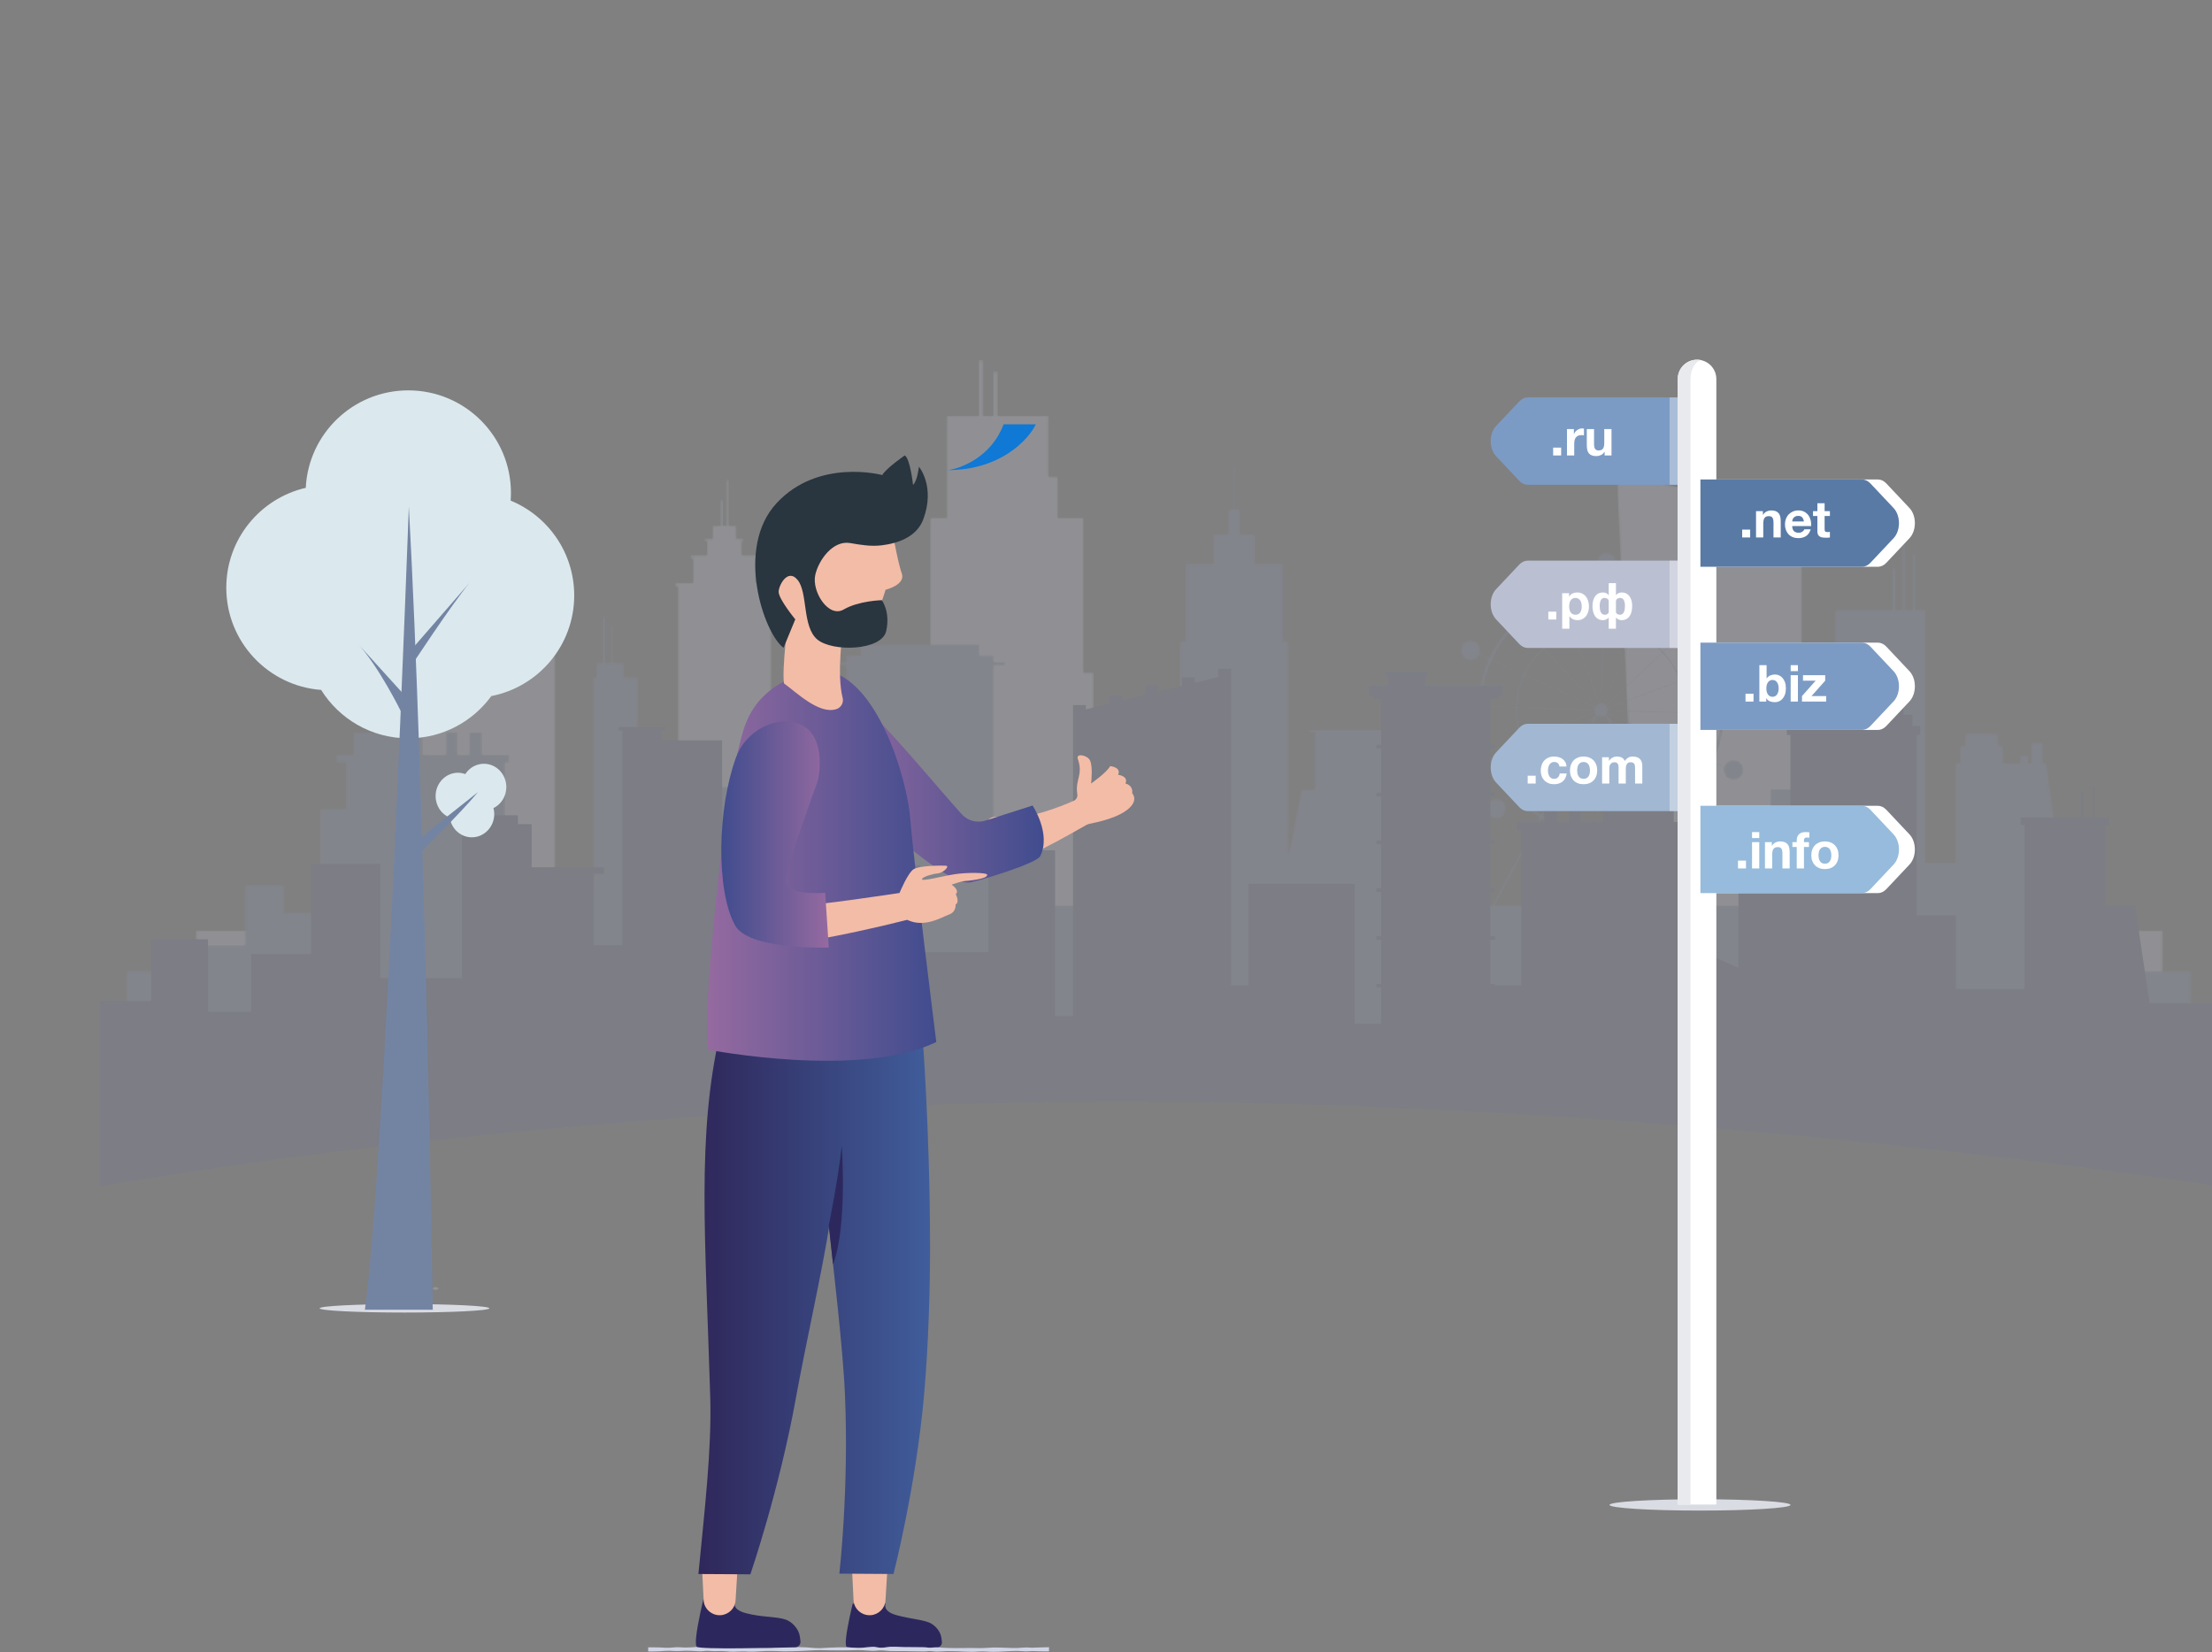 <svg width="782" height="584" viewBox="0 0 782 584" fill="none" xmlns="http://www.w3.org/2000/svg">
    <rect x="0" y="0" width="782" height="584" fill="#808080" stroke="none"/>
    <g id="domain img">
        <g id="G2" opacity="0.2">
            <path id="Fill 4" fill-rule="evenodd" clip-rule="evenodd"
                d="M154 456C153.448 456 153 455.776 153 455.5C153 455.224 153.448 455 154 455C154.552 455 155 455.224 155 455.5C155 455.776 154.552 456 154 456Z"
                fill="#DEE3E7" />
            <g id="Group 8">
                <mask id="mask0_2468_11327" style="mask-type:luminance" maskUnits="userSpaceOnUse" x="141" y="187"
                    width="57" height="135">
                    <path id="Clip 7" fill-rule="evenodd" clip-rule="evenodd"
                        d="M142.685 321.49H196.326V211.898H197.851V208.765H194.524V204.756H168.132V198.664H158.049L156.543 194.686H154.051V187.578H152.94V194.686H148.318V204.756H144.489V208.765H141.161V211.898H142.685V321.49Z"
                        fill="white" />
                </mask>
                <g mask="url(#mask0_2468_11327)">
                    <path id="Fill 6" fill-rule="evenodd" clip-rule="evenodd"
                        d="M142.685 321.49H196.326V211.898H197.851V208.765H194.524V204.756H168.132V198.664H158.049L156.543 194.686H154.051V187.578H152.94V194.686H148.318V204.756H144.489V208.765H141.161V211.898H142.685V321.49Z"
                        fill="#D0D4E5" />
                </g>
            </g>
            <g id="Group 11">
                <mask id="mask1_2468_11327" style="mask-type:luminance" maskUnits="userSpaceOnUse" x="152" y="186"
                    width="3" height="2">
                    <path id="Clip 10" fill-rule="evenodd" clip-rule="evenodd"
                        d="M154.501 186.999C154.501 186.554 154.095 186.193 153.594 186.193C153.094 186.193 152.688 186.554 152.688 186.999C152.688 187.444 153.094 187.805 153.594 187.805C154.095 187.805 154.501 187.444 154.501 186.999Z"
                        fill="white" />
                </mask>
                <g mask="url(#mask1_2468_11327)">
                    <path id="Fill 9" fill-rule="evenodd" clip-rule="evenodd"
                        d="M154.501 186.999C154.501 186.554 154.095 186.193 153.594 186.193C153.094 186.193 152.688 186.554 152.688 186.999C152.688 187.444 153.094 187.805 153.594 187.805C154.095 187.805 154.501 187.444 154.501 186.999Z"
                        fill="url(#paint0_linear_2468_11327)" />
                </g>
            </g>
            <g id="Group 14">
                <mask id="mask2_2468_11327" style="mask-type:luminance" maskUnits="userSpaceOnUse" x="69" y="127"
                    width="696" height="219">
                    <path id="Clip 13" fill-rule="evenodd" clip-rule="evenodd"
                        d="M637.009 328.955V181.25L571.545 167.639L578.718 328.955H386.625V237.696H383.089V183.087H373.961V168.46H370.7V147.007H352.734V131.239H351.135V147.007H347.616V127.27H346.017V147.007H334.659V183.087H328.792V237.696H323.764V328.955H272.681V207.476H273.562V206.072H267.276V197.631H268.089V196.279H262.318V191.427H262.836V190.389H260.351V185.805H257.61V169.441H256.697V185.805H255.588V176.682H254.675V185.805H251.934V190.389H249.067V191.427H249.967V196.279H244.197V197.631H245.009V206.072H238.722V207.476H239.605V328.955H69.237V345.522H764.63V328.955H637.009Z"
                        fill="white" />
                </mask>
                <g mask="url(#mask2_2468_11327)">
                    <path id="Fill 12" fill-rule="evenodd" clip-rule="evenodd"
                        d="M637.009 328.955V181.25L571.545 167.639L578.718 328.955H386.625V237.696H383.089V183.087H373.961V168.46H370.7V147.007H352.734V131.239H351.135V147.007H347.616V127.27H346.017V147.007H334.659V183.087H328.792V237.696H323.764V328.955H272.681V207.476H273.562V206.072H267.276V197.631H268.089V196.279H262.318V191.427H262.836V190.389H260.351V185.805H257.61V169.441H256.697V185.805H255.588V176.682H254.675V185.805H251.934V190.389H249.067V191.427H249.967V196.279H244.197V197.631H245.009V206.072H238.722V207.476H239.605V328.955H69.237V345.522H764.63V328.955H637.009Z"
                        fill="#D0D4E5" />
                </g>
            </g>
            <g id="Group 17">
                <mask id="mask3_2468_11327" style="mask-type:luminance" maskUnits="userSpaceOnUse" x="44" y="165"
                    width="731" height="205">
                    <path id="Clip 16" fill-rule="evenodd" clip-rule="evenodd"
                        d="M545.014 289.343C546.399 290.108 547.823 290.795 549.279 291.402L547.788 295.037C547.45 294.93 547.09 294.872 546.717 294.872C544.762 294.872 543.177 296.458 543.177 298.417C543.177 300.376 544.762 301.962 546.717 301.962C548.671 301.962 550.256 300.376 550.256 298.417C550.256 296.973 549.393 295.73 548.156 295.178L549.642 291.551C554.296 293.44 559.282 294.515 564.424 294.701L564.303 298.419C562.386 298.463 560.846 300.032 560.846 301.962C560.846 303.921 562.43 305.509 564.384 305.509C566.34 305.509 567.924 303.921 567.924 301.962C567.924 300.11 566.505 298.59 564.696 298.431L564.817 294.714C565.223 294.724 565.629 294.731 566.037 294.731C570.988 294.731 575.813 293.909 580.357 292.332L581.628 295.947C580.424 296.513 579.59 297.738 579.59 299.158C579.59 301.116 581.174 302.704 583.129 302.704C585.084 302.704 586.669 301.116 586.669 299.158C586.669 297.2 585.084 295.612 583.129 295.612C582.731 295.612 582.35 295.679 581.994 295.8L580.727 292.202C582.911 291.421 585.027 290.466 587.06 289.343L603.714 320.093H528.36L545.014 289.343ZM536.032 281.099C535.753 280.819 535.478 280.536 535.208 280.25L544.134 271.872C546.072 273.917 548.294 275.69 550.733 277.131L544.892 287.916C541.692 286.067 538.714 283.785 536.032 281.099ZM534.939 279.963C531.108 275.837 528.183 271.075 526.264 265.921L537.752 261.685C539.141 265.381 541.235 268.735 543.866 271.584L534.939 279.963ZM523.604 251.043C523.604 250.647 523.61 250.252 523.62 249.858L535.831 250.256C535.825 250.517 535.821 250.78 535.821 251.043C535.821 254.647 536.455 258.106 537.614 261.316L526.129 265.551C524.47 260.962 523.604 256.069 523.604 251.043ZM527.409 233.396L538.523 238.536C536.943 242.012 536.001 245.838 535.847 249.862L523.633 249.464C523.836 243.836 525.129 238.398 527.409 233.396ZM536.032 220.986C536.312 220.706 536.594 220.431 536.88 220.161L545.244 229.101C542.535 231.679 540.301 234.755 538.69 238.179L527.574 233.039C529.64 228.617 532.483 224.541 536.032 220.986ZM551.739 210.998L555.807 222.562C551.961 223.952 548.476 226.103 545.531 228.833L537.166 219.89C541.433 215.916 546.381 212.914 551.739 210.998ZM566.037 208.536C566.432 208.536 566.826 208.542 567.219 208.553L566.822 220.785C566.561 220.778 566.3 220.775 566.037 220.775C562.587 220.775 559.27 221.359 556.179 222.431L552.11 210.868C556.53 209.334 561.222 208.536 566.037 208.536ZM567.612 208.564C572.611 208.746 577.459 209.791 581.983 211.627L577.333 222.97C574.187 221.696 570.779 220.937 567.215 220.8L567.612 208.564ZM596.042 220.986C596.321 221.265 596.596 221.549 596.866 221.835L587.94 230.213C585.073 227.19 581.591 224.758 577.697 223.119L582.347 211.776C587.406 213.885 592.051 216.988 596.042 220.986ZM597.135 222.122C600.966 226.248 603.891 231.01 605.81 236.164L594.323 240.4C592.933 236.703 590.839 233.35 588.208 230.501L597.135 222.122ZM608.47 251.043C608.47 251.438 608.464 251.832 608.454 252.227L596.243 251.829C596.25 251.568 596.253 251.305 596.253 251.043C596.253 247.437 595.619 243.978 594.46 240.769L605.945 236.534C607.604 241.123 608.47 246.016 608.47 251.043ZM604.665 268.688L593.551 263.549C595.132 260.073 596.073 256.247 596.227 252.223L608.442 252.62C608.238 258.25 606.945 263.687 604.665 268.688ZM596.042 281.099C595.762 281.379 595.48 281.653 595.194 281.924L586.83 272.984C589.54 270.405 591.773 267.33 593.384 263.905L604.5 269.046C602.434 273.468 599.591 277.544 596.042 281.099ZM576.267 279.523C577.791 278.972 579.258 278.301 580.659 277.522L586.498 288.304C584.519 289.397 582.46 290.327 580.335 291.087L576.267 279.523ZM565.252 281.3C565.513 281.307 565.774 281.311 566.037 281.311C569.487 281.311 572.804 280.726 575.895 279.654L579.964 291.217C575.544 292.75 570.852 293.549 566.037 293.549C565.642 293.549 565.248 293.543 564.855 293.532L565.252 281.3ZM554.741 279.115C557.887 280.389 561.295 281.147 564.859 281.285L564.462 293.52C559.463 293.338 554.615 292.293 550.091 290.457L554.741 279.115ZM551.415 277.522C552.372 278.055 553.36 278.537 554.377 278.965L549.727 290.308C548.31 289.717 546.925 289.048 545.577 288.304L551.415 277.522ZM563.351 253.834L551.014 276.611C548.631 275.201 546.46 273.466 544.565 271.467L563.351 253.834ZM563.879 252.048C563.943 252.185 564.02 252.315 564.108 252.437L563.946 252.736L544.296 271.18C541.718 268.388 539.668 265.103 538.305 261.481L563.879 252.048ZM563.661 251.162C563.669 251.34 563.698 251.513 563.744 251.678L538.168 261.112C537.032 257.966 536.411 254.575 536.411 251.043C536.411 250.786 536.415 250.53 536.421 250.275L563.661 251.162ZM563.801 250.225C563.738 250.398 563.695 250.579 563.674 250.768L536.436 249.882C536.588 245.938 537.51 242.189 539.059 238.784L563.801 250.225ZM564.272 249.444C564.155 249.573 564.053 249.715 563.967 249.869L539.225 238.427C540.805 235.072 542.992 232.059 545.647 229.533L564.272 249.444ZM565.064 248.867C564.882 248.949 564.713 249.053 564.56 249.175L545.934 229.264C548.82 226.59 552.235 224.482 556.004 223.118L565.064 248.867ZM565.918 248.661C565.751 248.67 565.589 248.695 565.434 248.736L556.374 222.987C559.404 221.938 562.655 221.365 566.037 221.365C566.293 221.365 566.549 221.369 566.803 221.375L565.918 248.661ZM566.756 248.77C566.613 248.725 566.464 248.693 566.31 248.675L567.196 221.391C570.687 221.525 574.026 222.268 577.108 223.517L566.756 248.77ZM567.633 249.274C567.479 249.135 567.307 249.016 567.12 248.92L577.473 223.666C581.288 225.272 584.701 227.655 587.509 230.617L567.633 249.274ZM568.195 250.037C568.115 249.867 568.016 249.708 567.902 249.562L587.778 230.905C590.357 233.697 592.406 236.982 593.769 240.604L568.195 250.037ZM568.413 250.923C568.405 250.744 568.376 250.572 568.331 250.406L593.906 240.973C595.042 244.119 595.663 247.509 595.663 251.043C595.663 251.299 595.66 251.554 595.654 251.809L568.413 250.923ZM568.273 251.859C568.336 251.687 568.379 251.505 568.4 251.317L595.638 252.203C595.486 256.146 594.564 259.896 593.015 263.301L568.273 251.859ZM568.456 253.34L567.966 252.437C568.017 252.366 568.065 252.292 568.107 252.217L592.849 263.658C591.269 267.012 589.082 270.026 586.427 272.552L568.456 253.34ZM569.198 254.708L586.14 272.82C584.59 274.257 582.888 275.53 581.06 276.611L569.198 254.708ZM567.01 253.217C567.141 253.158 567.266 253.089 567.382 253.009L580.377 277.003C579.004 277.767 577.565 278.425 576.07 278.966L567.01 253.217ZM566.157 253.423C566.323 253.415 566.485 253.39 566.64 253.349L575.7 279.097C572.67 280.147 569.419 280.719 566.037 280.719C565.781 280.719 565.525 280.716 565.271 280.71L566.157 253.423ZM554.601 278.418C553.604 277.999 552.635 277.525 551.697 277.003L564.692 253.009C564.776 253.067 564.863 253.118 564.954 253.165L554.601 278.418ZM565.318 253.315C565.461 253.36 565.611 253.392 565.764 253.41L564.878 280.695C561.387 280.56 558.048 279.817 554.966 278.568L565.318 253.315ZM587.182 287.916L581.341 277.131C583.214 276.025 584.956 274.722 586.543 273.252L594.908 282.194C592.529 284.411 589.937 286.324 587.182 287.916ZM752.307 343.269V328.36H731.384L723.465 269.671H722.277V262.62H718.117V269.671H717.086V267.034H714.175V269.671H708.143V263.525H706.479V259.253H694.623V263.525H692.959V269.671H691.295V304.919H680.757V215.483H677.291V195.869H676.181V215.483H673.546V188.274H672.437V215.483H670.149V200.755H669.04V215.483H648.588V278.966H625.846V320.093H604.609L587.745 288.955C590.588 287.315 593.261 285.343 595.714 283.056L599.173 286.754C598.43 287.403 597.96 288.359 597.96 289.424C597.96 291.382 599.545 292.969 601.5 292.969C603.455 292.969 605.04 291.382 605.04 289.424C605.04 287.466 603.455 285.878 601.5 285.878C600.751 285.878 600.056 286.112 599.484 286.51L596.001 282.787C596.296 282.507 596.588 282.223 596.876 281.935C600.526 278.279 603.448 274.089 605.572 269.541L609.423 271.322C609.354 271.6 609.316 271.891 609.316 272.191C609.316 274.149 610.901 275.736 612.855 275.736C614.81 275.736 616.395 274.149 616.395 272.191C616.395 270.232 614.81 268.645 612.855 268.645C611.339 268.645 610.046 269.601 609.542 270.943L605.737 269.184C608.083 264.04 609.412 258.448 609.62 252.658L613.767 252.793C613.818 254.707 615.382 256.243 617.304 256.243C619.258 256.243 620.843 254.656 620.843 252.698C620.843 250.739 619.258 249.152 617.304 249.152C615.45 249.152 613.929 250.581 613.778 252.4L609.633 252.265C609.644 251.858 609.65 251.451 609.65 251.043C609.65 245.874 608.759 240.844 607.052 236.125L610.516 234.848C611.059 236.105 612.309 236.986 613.764 236.986C615.719 236.986 617.304 235.398 617.304 233.44C617.304 231.482 615.719 229.894 613.764 229.894C611.81 229.894 610.224 231.482 610.224 233.44C610.224 233.801 610.279 234.15 610.379 234.479L606.917 235.756C604.945 230.454 601.936 225.557 597.996 221.314L600.706 218.77C601.341 219.378 602.201 219.752 603.149 219.752C605.104 219.752 606.689 218.165 606.689 216.207C606.689 214.249 605.104 212.661 603.149 212.661C601.195 212.661 599.61 214.249 599.61 216.207C599.61 217.073 599.921 217.867 600.437 218.483L597.727 221.027C597.448 220.731 597.164 220.439 596.876 220.15C592.773 216.04 587.996 212.85 582.795 210.682L584.286 207.047C584.624 207.155 584.984 207.214 585.357 207.214C587.312 207.214 588.897 205.625 588.897 203.667C588.897 201.71 587.312 200.122 585.357 200.122C583.403 200.122 581.818 201.71 581.818 203.667C581.818 205.112 582.681 206.354 583.918 206.906L582.432 210.534C577.778 208.645 572.792 207.57 567.65 207.384L567.812 202.414L567.924 202.417C569.879 202.417 571.463 200.83 571.463 198.872C571.463 196.914 569.879 195.326 567.924 195.326C565.97 195.326 564.384 196.914 564.384 198.872C564.384 200.658 565.704 202.136 567.42 202.381L567.258 207.371C566.852 207.361 566.445 207.354 566.037 207.354C561.086 207.354 556.261 208.176 551.717 209.752L550.291 205.697C551.578 205.166 552.484 203.899 552.484 202.417C552.484 200.459 550.9 198.872 548.945 198.872C546.99 198.872 545.405 200.459 545.405 202.417C545.405 204.376 546.99 205.963 548.945 205.963C549.283 205.963 549.61 205.915 549.919 205.826L551.347 209.883C545.836 211.853 540.747 214.939 536.36 219.028L533.773 216.263C534.352 215.632 534.706 214.791 534.706 213.866C534.706 211.907 533.121 210.321 531.166 210.321C529.211 210.321 527.626 211.907 527.626 213.866C527.626 215.824 529.211 217.411 531.166 217.411C532.057 217.411 532.869 217.082 533.491 216.538L536.073 219.298C535.779 219.578 535.486 219.861 535.198 220.15C531.548 223.806 528.626 227.996 526.502 232.544L523.215 231.023C523.335 230.669 523.4 230.289 523.4 229.894C523.4 227.936 521.815 226.348 519.86 226.348C517.906 226.348 516.321 227.936 516.321 229.894C516.321 231.852 517.906 233.44 519.86 233.44C521.282 233.44 522.506 232.6 523.069 231.39L526.336 232.901C523.991 238.045 522.662 243.637 522.454 249.427L518.235 249.289C518.182 247.377 516.619 245.842 514.698 245.842C512.743 245.842 511.158 247.429 511.158 249.387C511.158 251.345 512.743 252.933 514.698 252.933C516.553 252.933 518.073 251.503 518.223 249.683L522.441 249.82C522.431 250.227 522.424 250.634 522.424 251.043C522.424 256.21 523.315 261.241 525.022 265.959L521.558 267.237C521.015 265.98 519.765 265.099 518.31 265.099C516.355 265.099 514.77 266.687 514.77 268.645C514.77 270.603 516.355 272.191 518.31 272.191C520.265 272.191 521.85 270.603 521.85 268.645C521.85 268.284 521.795 267.935 521.695 267.607L525.157 266.33C527.13 271.631 530.138 276.528 534.078 280.771L531.368 283.315C530.733 282.706 529.873 282.332 528.925 282.332C526.97 282.332 525.385 283.92 525.385 285.878C525.385 287.836 526.97 289.424 528.925 289.424C530.879 289.424 532.464 287.836 532.464 285.878C532.464 285.011 532.153 284.218 531.637 283.602L534.347 281.058C534.626 281.353 534.91 281.646 535.198 281.935C537.962 284.703 541.031 287.053 544.329 288.955L527.465 320.093H513.807V298.983H508.24V258.9H510.404V258.028H462.561V258.9H464.726V279.115H460.036L455.561 302.153V226.596H453.597V199.233H443.714V188.815H438.425V180.064H436.57V165.062H436.09V180.064H434.234V188.815H428.945V199.233H419.137V226.596H417.098V276.275H401.889V320.093H351.432V235.368H355.489V234.035H351.432V231.648H346.293V227.728H304.255V231.648H299.115V234.035H295.06V235.368H299.115V288.11H292.239V278.213H249.82V290.298H240.572V312.8H225.597V239.252H220.605V234.251H216.653V221.021H215.82V234.251H213.949V217.687H213.116V234.251H210.816V239.252H209.581V312.8H178.59V269.671H180.045V266.754H170.478V258.837H165.902V266.754H161.742V258.837H157.582V266.754H149.49V258.837H124.719V266.754H118.935V269.671H122.223V285.922H113.072V322.593H100.51V312.8H86.524V334.156H69.614V343.269H44.671V369.386H774.592V343.269H752.307Z"
                        fill="white" />
                </mask>
                <g mask="url(#mask3_2468_11327)">
                    <path id="Fill 15" fill-rule="evenodd" clip-rule="evenodd"
                        d="M545.014 289.343C546.399 290.108 547.823 290.795 549.279 291.402L547.788 295.037C547.45 294.93 547.09 294.872 546.717 294.872C544.762 294.872 543.177 296.458 543.177 298.417C543.177 300.376 544.762 301.962 546.717 301.962C548.671 301.962 550.256 300.376 550.256 298.417C550.256 296.973 549.393 295.73 548.156 295.178L549.642 291.551C554.296 293.44 559.282 294.515 564.424 294.701L564.303 298.419C562.386 298.463 560.846 300.032 560.846 301.962C560.846 303.921 562.43 305.509 564.384 305.509C566.34 305.509 567.924 303.921 567.924 301.962C567.924 300.11 566.505 298.59 564.696 298.431L564.817 294.714C565.223 294.724 565.629 294.731 566.037 294.731C570.988 294.731 575.813 293.909 580.357 292.332L581.628 295.947C580.424 296.513 579.59 297.738 579.59 299.158C579.59 301.116 581.174 302.704 583.129 302.704C585.084 302.704 586.669 301.116 586.669 299.158C586.669 297.2 585.084 295.612 583.129 295.612C582.731 295.612 582.35 295.679 581.994 295.8L580.727 292.202C582.911 291.421 585.027 290.466 587.06 289.343L603.714 320.093H528.36L545.014 289.343ZM536.032 281.099C535.753 280.819 535.478 280.536 535.208 280.25L544.134 271.872C546.072 273.917 548.294 275.69 550.733 277.131L544.892 287.916C541.692 286.067 538.714 283.785 536.032 281.099ZM534.939 279.963C531.108 275.837 528.183 271.075 526.264 265.921L537.752 261.685C539.141 265.381 541.235 268.735 543.866 271.584L534.939 279.963ZM523.604 251.043C523.604 250.647 523.61 250.252 523.62 249.858L535.831 250.256C535.825 250.517 535.821 250.78 535.821 251.043C535.821 254.647 536.455 258.106 537.614 261.316L526.129 265.551C524.47 260.962 523.604 256.069 523.604 251.043ZM527.409 233.396L538.523 238.536C536.943 242.012 536.001 245.838 535.847 249.862L523.633 249.464C523.836 243.836 525.129 238.398 527.409 233.396ZM536.032 220.986C536.312 220.706 536.594 220.431 536.88 220.161L545.244 229.101C542.535 231.679 540.301 234.755 538.69 238.179L527.574 233.039C529.64 228.617 532.483 224.541 536.032 220.986ZM551.739 210.998L555.807 222.562C551.961 223.952 548.476 226.103 545.531 228.833L537.166 219.89C541.433 215.916 546.381 212.914 551.739 210.998ZM566.037 208.536C566.432 208.536 566.826 208.542 567.219 208.553L566.822 220.785C566.561 220.778 566.3 220.775 566.037 220.775C562.587 220.775 559.27 221.359 556.179 222.431L552.11 210.868C556.53 209.334 561.222 208.536 566.037 208.536ZM567.612 208.564C572.611 208.746 577.459 209.791 581.983 211.627L577.333 222.97C574.187 221.696 570.779 220.937 567.215 220.8L567.612 208.564ZM596.042 220.986C596.321 221.265 596.596 221.549 596.866 221.835L587.94 230.213C585.073 227.19 581.591 224.758 577.697 223.119L582.347 211.776C587.406 213.885 592.051 216.988 596.042 220.986ZM597.135 222.122C600.966 226.248 603.891 231.01 605.81 236.164L594.323 240.4C592.933 236.703 590.839 233.35 588.208 230.501L597.135 222.122ZM608.47 251.043C608.47 251.438 608.464 251.832 608.454 252.227L596.243 251.829C596.25 251.568 596.253 251.305 596.253 251.043C596.253 247.437 595.619 243.978 594.46 240.769L605.945 236.534C607.604 241.123 608.47 246.016 608.47 251.043ZM604.665 268.688L593.551 263.549C595.132 260.073 596.073 256.247 596.227 252.223L608.442 252.62C608.238 258.25 606.945 263.687 604.665 268.688ZM596.042 281.099C595.762 281.379 595.48 281.653 595.194 281.924L586.83 272.984C589.54 270.405 591.773 267.33 593.384 263.905L604.5 269.046C602.434 273.468 599.591 277.544 596.042 281.099ZM576.267 279.523C577.791 278.972 579.258 278.301 580.659 277.522L586.498 288.304C584.519 289.397 582.46 290.327 580.335 291.087L576.267 279.523ZM565.252 281.3C565.513 281.307 565.774 281.311 566.037 281.311C569.487 281.311 572.804 280.726 575.895 279.654L579.964 291.217C575.544 292.75 570.852 293.549 566.037 293.549C565.642 293.549 565.248 293.543 564.855 293.532L565.252 281.3ZM554.741 279.115C557.887 280.389 561.295 281.147 564.859 281.285L564.462 293.52C559.463 293.338 554.615 292.293 550.091 290.457L554.741 279.115ZM551.415 277.522C552.372 278.055 553.36 278.537 554.377 278.965L549.727 290.308C548.31 289.717 546.925 289.048 545.577 288.304L551.415 277.522ZM563.351 253.834L551.014 276.611C548.631 275.201 546.46 273.466 544.565 271.467L563.351 253.834ZM563.879 252.048C563.943 252.185 564.02 252.315 564.108 252.437L563.946 252.736L544.296 271.18C541.718 268.388 539.668 265.103 538.305 261.481L563.879 252.048ZM563.661 251.162C563.669 251.34 563.698 251.513 563.744 251.678L538.168 261.112C537.032 257.966 536.411 254.575 536.411 251.043C536.411 250.786 536.415 250.53 536.421 250.275L563.661 251.162ZM563.801 250.225C563.738 250.398 563.695 250.579 563.674 250.768L536.436 249.882C536.588 245.938 537.51 242.189 539.059 238.784L563.801 250.225ZM564.272 249.444C564.155 249.573 564.053 249.715 563.967 249.869L539.225 238.427C540.805 235.072 542.992 232.059 545.647 229.533L564.272 249.444ZM565.064 248.867C564.882 248.949 564.713 249.053 564.56 249.175L545.934 229.264C548.82 226.59 552.235 224.482 556.004 223.118L565.064 248.867ZM565.918 248.661C565.751 248.67 565.589 248.695 565.434 248.736L556.374 222.987C559.404 221.938 562.655 221.365 566.037 221.365C566.293 221.365 566.549 221.369 566.803 221.375L565.918 248.661ZM566.756 248.77C566.613 248.725 566.464 248.693 566.31 248.675L567.196 221.391C570.687 221.525 574.026 222.268 577.108 223.517L566.756 248.77ZM567.633 249.274C567.479 249.135 567.307 249.016 567.12 248.92L577.473 223.666C581.288 225.272 584.701 227.655 587.509 230.617L567.633 249.274ZM568.195 250.037C568.115 249.867 568.016 249.708 567.902 249.562L587.778 230.905C590.357 233.697 592.406 236.982 593.769 240.604L568.195 250.037ZM568.413 250.923C568.405 250.744 568.376 250.572 568.331 250.406L593.906 240.973C595.042 244.119 595.663 247.509 595.663 251.043C595.663 251.299 595.66 251.554 595.654 251.809L568.413 250.923ZM568.273 251.859C568.336 251.687 568.379 251.505 568.4 251.317L595.638 252.203C595.486 256.146 594.564 259.896 593.015 263.301L568.273 251.859ZM568.456 253.34L567.966 252.437C568.017 252.366 568.065 252.292 568.107 252.217L592.849 263.658C591.269 267.012 589.082 270.026 586.427 272.552L568.456 253.34ZM569.198 254.708L586.14 272.82C584.59 274.257 582.888 275.53 581.06 276.611L569.198 254.708ZM567.01 253.217C567.141 253.158 567.266 253.089 567.382 253.009L580.377 277.003C579.004 277.767 577.565 278.425 576.07 278.966L567.01 253.217ZM566.157 253.423C566.323 253.415 566.485 253.39 566.64 253.349L575.7 279.097C572.67 280.147 569.419 280.719 566.037 280.719C565.781 280.719 565.525 280.716 565.271 280.71L566.157 253.423ZM554.601 278.418C553.604 277.999 552.635 277.525 551.697 277.003L564.692 253.009C564.776 253.067 564.863 253.118 564.954 253.165L554.601 278.418ZM565.318 253.315C565.461 253.36 565.611 253.392 565.764 253.41L564.878 280.695C561.387 280.56 558.048 279.817 554.966 278.568L565.318 253.315ZM587.182 287.916L581.341 277.131C583.214 276.025 584.956 274.722 586.543 273.252L594.908 282.194C592.529 284.411 589.937 286.324 587.182 287.916ZM752.307 343.269V328.36H731.384L723.465 269.671H722.277V262.62H718.117V269.671H717.086V267.034H714.175V269.671H708.143V263.525H706.479V259.253H694.623V263.525H692.959V269.671H691.295V304.919H680.757V215.483H677.291V195.869H676.181V215.483H673.546V188.274H672.437V215.483H670.149V200.755H669.04V215.483H648.588V278.966H625.846V320.093H604.609L587.745 288.955C590.588 287.315 593.261 285.343 595.714 283.056L599.173 286.754C598.43 287.403 597.96 288.359 597.96 289.424C597.96 291.382 599.545 292.969 601.5 292.969C603.455 292.969 605.04 291.382 605.04 289.424C605.04 287.466 603.455 285.878 601.5 285.878C600.751 285.878 600.056 286.112 599.484 286.51L596.001 282.787C596.296 282.507 596.588 282.223 596.876 281.935C600.526 278.279 603.448 274.089 605.572 269.541L609.423 271.322C609.354 271.6 609.316 271.891 609.316 272.191C609.316 274.149 610.901 275.736 612.855 275.736C614.81 275.736 616.395 274.149 616.395 272.191C616.395 270.232 614.81 268.645 612.855 268.645C611.339 268.645 610.046 269.601 609.542 270.943L605.737 269.184C608.083 264.04 609.412 258.448 609.62 252.658L613.767 252.793C613.818 254.707 615.382 256.243 617.304 256.243C619.258 256.243 620.843 254.656 620.843 252.698C620.843 250.739 619.258 249.152 617.304 249.152C615.45 249.152 613.929 250.581 613.778 252.4L609.633 252.265C609.644 251.858 609.65 251.451 609.65 251.043C609.65 245.874 608.759 240.844 607.052 236.125L610.516 234.848C611.059 236.105 612.309 236.986 613.764 236.986C615.719 236.986 617.304 235.398 617.304 233.44C617.304 231.482 615.719 229.894 613.764 229.894C611.81 229.894 610.224 231.482 610.224 233.44C610.224 233.801 610.279 234.15 610.379 234.479L606.917 235.756C604.945 230.454 601.936 225.557 597.996 221.314L600.706 218.77C601.341 219.378 602.201 219.752 603.149 219.752C605.104 219.752 606.689 218.165 606.689 216.207C606.689 214.249 605.104 212.661 603.149 212.661C601.195 212.661 599.61 214.249 599.61 216.207C599.61 217.073 599.921 217.867 600.437 218.483L597.727 221.027C597.448 220.731 597.164 220.439 596.876 220.15C592.773 216.04 587.996 212.85 582.795 210.682L584.286 207.047C584.624 207.155 584.984 207.214 585.357 207.214C587.312 207.214 588.897 205.625 588.897 203.667C588.897 201.71 587.312 200.122 585.357 200.122C583.403 200.122 581.818 201.71 581.818 203.667C581.818 205.112 582.681 206.354 583.918 206.906L582.432 210.534C577.778 208.645 572.792 207.57 567.65 207.384L567.812 202.414L567.924 202.417C569.879 202.417 571.463 200.83 571.463 198.872C571.463 196.914 569.879 195.326 567.924 195.326C565.97 195.326 564.384 196.914 564.384 198.872C564.384 200.658 565.704 202.136 567.42 202.381L567.258 207.371C566.852 207.361 566.445 207.354 566.037 207.354C561.086 207.354 556.261 208.176 551.717 209.752L550.291 205.697C551.578 205.166 552.484 203.899 552.484 202.417C552.484 200.459 550.9 198.872 548.945 198.872C546.99 198.872 545.405 200.459 545.405 202.417C545.405 204.376 546.99 205.963 548.945 205.963C549.283 205.963 549.61 205.915 549.919 205.826L551.347 209.883C545.836 211.853 540.747 214.939 536.36 219.028L533.773 216.263C534.352 215.632 534.706 214.791 534.706 213.866C534.706 211.907 533.121 210.321 531.166 210.321C529.211 210.321 527.626 211.907 527.626 213.866C527.626 215.824 529.211 217.411 531.166 217.411C532.057 217.411 532.869 217.082 533.491 216.538L536.073 219.298C535.779 219.578 535.486 219.861 535.198 220.15C531.548 223.806 528.626 227.996 526.502 232.544L523.215 231.023C523.335 230.669 523.4 230.289 523.4 229.894C523.4 227.936 521.815 226.348 519.86 226.348C517.906 226.348 516.321 227.936 516.321 229.894C516.321 231.852 517.906 233.44 519.86 233.44C521.282 233.44 522.506 232.6 523.069 231.39L526.336 232.901C523.991 238.045 522.662 243.637 522.454 249.427L518.235 249.289C518.182 247.377 516.619 245.842 514.698 245.842C512.743 245.842 511.158 247.429 511.158 249.387C511.158 251.345 512.743 252.933 514.698 252.933C516.553 252.933 518.073 251.503 518.223 249.683L522.441 249.82C522.431 250.227 522.424 250.634 522.424 251.043C522.424 256.21 523.315 261.241 525.022 265.959L521.558 267.237C521.015 265.98 519.765 265.099 518.31 265.099C516.355 265.099 514.77 266.687 514.77 268.645C514.77 270.603 516.355 272.191 518.31 272.191C520.265 272.191 521.85 270.603 521.85 268.645C521.85 268.284 521.795 267.935 521.695 267.607L525.157 266.33C527.13 271.631 530.138 276.528 534.078 280.771L531.368 283.315C530.733 282.706 529.873 282.332 528.925 282.332C526.97 282.332 525.385 283.92 525.385 285.878C525.385 287.836 526.97 289.424 528.925 289.424C530.879 289.424 532.464 287.836 532.464 285.878C532.464 285.011 532.153 284.218 531.637 283.602L534.347 281.058C534.626 281.353 534.91 281.646 535.198 281.935C537.962 284.703 541.031 287.053 544.329 288.955L527.465 320.093H513.807V298.983H508.24V258.9H510.404V258.028H462.561V258.9H464.726V279.115H460.036L455.561 302.153V226.596H453.597V199.233H443.714V188.815H438.425V180.064H436.57V165.062H436.09V180.064H434.234V188.815H428.945V199.233H419.137V226.596H417.098V276.275H401.889V320.093H351.432V235.368H355.489V234.035H351.432V231.648H346.293V227.728H304.255V231.648H299.115V234.035H295.06V235.368H299.115V288.11H292.239V278.213H249.82V290.298H240.572V312.8H225.597V239.252H220.605V234.251H216.653V221.021H215.82V234.251H213.949V217.687H213.116V234.251H210.816V239.252H209.581V312.8H178.59V269.671H180.045V266.754H170.478V258.837H165.902V266.754H161.742V258.837H157.582V266.754H149.49V258.837H124.719V266.754H118.935V269.671H122.223V285.922H113.072V322.593H100.51V312.8H86.524V334.156H69.614V343.269H44.671V369.386H774.592V343.269H752.307Z"
                        fill="#9099BD" />
                </g>
            </g>
            <g id="Group 20">
                <mask id="mask4_2468_11327" style="mask-type:luminance" maskUnits="userSpaceOnUse" x="667" y="234"
                    width="2" height="2">
                    <path id="Clip 19" fill-rule="evenodd" clip-rule="evenodd"
                        d="M668.896 234.915C668.896 234.47 668.593 234.109 668.22 234.109C667.847 234.109 667.544 234.47 667.544 234.915C667.544 235.36 667.847 235.721 668.22 235.721C668.593 235.721 668.896 235.36 668.896 234.915Z"
                        fill="white" />
                </mask>
                <g mask="url(#mask4_2468_11327)">
                    <path id="Fill 18" fill-rule="evenodd" clip-rule="evenodd"
                        d="M668.896 234.915C668.896 234.47 668.593 234.109 668.22 234.109C667.847 234.109 667.544 234.47 667.544 234.915C667.544 235.36 667.847 235.721 668.22 235.721C668.593 235.721 668.896 235.36 668.896 234.915Z"
                        fill="url(#paint1_linear_2468_11327)" />
                </g>
            </g>
            <g id="Group 23">
                <path id="Fill 21" fill-rule="evenodd" clip-rule="evenodd"
                    d="M754.795 320.202H744.254V291.616H745.558V289.03H740.44V277.895H739.816V289.03H736.279V279.908H735.655V289.03H714.335V291.616H715.792V349.618H691.451V323.637H677.589V259.793H678.856V256.661H676.088V252.652H672.902V242.582H669.057V235.475H668.132V242.582H666.059L664.807 246.56H656.417V252.652H634.46V256.661H631.692V259.793H632.96V301.333H614.589V342.147L594.203 333.121V293.506H597.492V290.596H591.706V282.695H566.93V290.596H558.836V282.695H554.675V290.596H550.514V282.695H545.937V290.596H536.368V293.506H537.823V348.414H528.53V347.838H526.848V332.191H528.53V330.936H526.848V315.288H528.53V314.034H526.848V298.386H528.53V297.131H526.848V281.484H528.53V280.229H526.848V264.582H528.53V263.327H526.848V247.134H529.73V245.875H531.196V242.441H503.828V238.624H504.718V237.521H489.818V238.624H490.708V242.441H483.925V245.875H485.391V247.134H488.273V263.327H486.591V264.582H488.273V280.229H486.591V281.484H488.273V297.131H486.591V298.386H488.273V314.034H486.591V315.288H488.273V330.936H486.591V332.191H488.273V347.838H486.591V349.093H488.273V361.88H478.932V312.47H441.345V348.414H435.243V236.443H430.727V239.325L422.396 241.361V239.489H417.881V242.465L409.55 244.501V242.355H405.035V245.605L396.703 247.641V245.87H392.188V248.745L383.857 250.781V249.255H379.342V359.213H372.99V300.591H349.464V336.64H325.345V305.9H322.374V295.804H324.138V294.79H316.333V291.616H315.5V294.79H313.003V278.496H312.38V294.79H309.128V295.804H311.041V305.9H295.124V329.35H279.627L271.533 359.213H255.294V261.707H233.794V258.214H235.016V256.989H218.731V258.214H220.012V334.104H209.874V308.873H213.477V306.589H187.968V291.346H183.102V288.214H172.24V291.346H163.401V345.773H134.406V305.406H109.991V337.29H88.803V357.69H73.527V332.044H53.436V353.909H35.246V419.386C35.246 419.386 198.295 389.385 396.703 389.385C595.111 389.385 784.753 419.386 784.753 419.386V354.652H759.949L754.795 320.202Z"
                    fill="#6C759B" />
            </g>
        </g>
        <g id="Group">
            <path id="Path"
                d="M597.202 140.498V171.372H540.11C539.018 171.372 537.957 170.874 537.093 169.959L528.914 161.273C526.367 158.57 526.367 153.3 528.914 150.597L537.093 141.911C537.957 140.996 539.018 140.498 540.11 140.498H597.202Z"
                fill="#7C9BC4" />
            <rect id="Rectangle" opacity="0.34" x="590.245" y="140.498" width="7.383" height="30.874"
                fill="white" />
            <path id="Path_2"
                d="M597.202 255.865V286.739H540.11C539.018 286.739 537.957 286.241 537.093 285.326L528.914 276.64C526.367 273.937 526.367 268.668 528.914 265.964L537.093 257.279C537.957 256.363 539.018 255.865 540.11 255.865H597.202Z"
                fill="#A2B7D2" />
            <rect id="Rectangle_2" opacity="0.34" x="590.245" y="255.865" width="7.383" height="30.874"
                fill="white" />
            <path id="Path_3"
                d="M597.202 198.182V229.056H540.11C539.018 229.056 537.957 228.558 537.093 227.642L528.914 218.957C526.367 216.253 526.367 210.984 528.914 208.28L537.093 199.595C537.957 198.679 539.018 198.182 540.11 198.182H597.202V198.182Z"
                fill="#BAC0D2" />
            <rect id="Rectangle_3" opacity="0.34" x="590.245" y="198.182" width="7.383" height="30.874"
                fill="white" />
            <ellipse id="Oval" cx="601" cy="532" rx="32" ry="2" fill="#DADCE3" />
            <g id="Group_2">
                <path id="Path_4"
                    d="M593.116 134.01V531.868H606.772V134.01C606.772 130.229 603.715 127.164 599.944 127.164H599.944C596.173 127.164 593.116 130.229 593.116 134.01Z"
                    fill="white" />
                <path id="Path_5"
                    d="M601.295 127.299C600.859 127.211 600.407 127.164 599.944 127.164H599.944C596.173 127.164 593.116 130.229 593.116 134.01V531.869H597.628V134.01C597.628 130.693 599.204 127.928 601.295 127.299Z"
                    fill="#E8EAEE" />
            </g>
            <path id="Path_6"
                d="M663.854 169.492C664.947 169.492 666.006 169.99 666.869 170.906L675.05 179.591C677.595 182.292 677.595 187.564 675.05 190.265L666.869 198.95C666.006 199.868 664.947 200.364 663.854 200.364L606.762 200.364V169.492H663.854Z"
                fill="white" />
            <path id="Path_7"
                d="M658.231 169.492C659.324 169.492 660.383 169.99 661.247 170.906L669.428 179.591C671.972 182.292 671.972 187.564 669.428 190.265L661.247 198.95C660.383 199.868 659.324 200.364 658.231 200.364L601.14 200.364V169.492H658.231Z"
                fill="#597AA5" />
            <path id="Path_8"
                d="M663.854 227.176C664.947 227.176 666.006 227.673 666.869 228.589L675.05 237.275C677.595 239.976 677.595 245.247 675.05 247.948L666.869 256.634C666.006 257.552 664.947 258.047 663.854 258.047H606.762V227.176H663.854Z"
                fill="white" />
            <path id="Path_9"
                d="M658.231 227.176C659.324 227.176 660.383 227.673 661.247 228.589L669.428 237.275C671.972 239.976 671.972 245.247 669.428 247.948L661.247 256.634C660.383 257.552 659.324 258.047 658.231 258.047H601.14V227.176H658.231Z"
                fill="#7C9BC4" />
            <path id="Path_10"
                d="M663.854 284.857C664.947 284.857 666.006 285.355 666.869 286.271L675.05 294.956C677.595 297.657 677.595 302.929 675.05 305.63L666.869 314.316C666.006 315.234 664.947 315.729 663.854 315.729H606.762V284.857H663.854Z"
                fill="white" />
            <path id="Path_11"
                d="M658.231 284.857C659.324 284.857 660.383 285.355 661.247 286.271L669.428 294.956C671.972 297.657 671.972 302.929 669.428 305.63L661.247 314.316C660.383 315.234 659.324 315.729 658.231 315.729H601.14V284.857H658.231Z"
                fill="#96BBDC" />
            <path id=".ru" fill-rule="evenodd" clip-rule="evenodd"
                d="M553.976 151.695H556.406V153.423H556.442C556.562 153.135 556.724 152.868 556.928 152.622C557.132 152.376 557.366 152.166 557.63 151.992C557.894 151.818 558.176 151.683 558.476 151.587C558.776 151.491 559.088 151.443 559.412 151.443C559.58 151.443 559.766 151.473 559.97 151.533V153.909C559.85 153.885 559.706 153.864 559.538 153.846C559.37 153.828 559.208 153.819 559.052 153.819C558.584 153.819 558.188 153.897 557.864 154.053C557.54 154.209 557.279 154.422 557.081 154.692C556.883 154.962 556.742 155.277 556.658 155.637C556.574 155.997 556.532 156.387 556.532 156.807V161.001H553.976V151.695ZM549.08 158.229H551.906V161.001H549.08V158.229ZM567.278 161.001H569.708V151.695H567.152V156.573C567.152 157.521 566.996 158.202 566.684 158.616C566.372 159.03 565.868 159.237 565.172 159.237C564.56 159.237 564.134 159.048 563.894 158.67C563.654 158.292 563.534 157.719 563.534 156.951V151.695H560.978V157.419C560.978 157.995 561.029 158.52 561.131 158.994C561.233 159.468 561.41 159.87 561.662 160.2C561.914 160.53 562.259 160.785 562.697 160.965C563.135 161.145 563.696 161.235 564.38 161.235C564.92 161.235 565.448 161.115 565.964 160.875C566.48 160.635 566.9 160.245 567.224 159.705H567.278V161.001Z"
                fill="white" />
            <path id=".com" fill-rule="evenodd" clip-rule="evenodd"
                d="M551.312 270.971C551.144 269.903 550.514 269.369 549.422 269.369C549.014 269.369 548.672 269.462 548.396 269.648C548.12 269.834 547.895 270.074 547.721 270.368C547.547 270.662 547.424 270.986 547.352 271.34C547.28 271.694 547.244 272.045 547.244 272.393C547.244 272.729 547.28 273.071 547.352 273.419C547.424 273.767 547.541 274.082 547.703 274.364C547.865 274.646 548.084 274.877 548.36 275.057C548.636 275.237 548.972 275.327 549.368 275.327C549.98 275.327 550.451 275.156 550.781 274.814C551.111 274.472 551.318 274.013 551.402 273.437H553.868C553.7 274.673 553.22 275.615 552.428 276.263C551.636 276.911 550.622 277.235 549.386 277.235C548.69 277.235 548.051 277.118 547.469 276.884C546.887 276.65 546.392 276.323 545.984 275.903C545.576 275.483 545.258 274.982 545.03 274.4C544.802 273.818 544.688 273.179 544.688 272.483C544.688 271.763 544.793 271.094 545.003 270.476C545.213 269.858 545.522 269.324 545.93 268.874C546.338 268.424 546.836 268.073 547.424 267.821C548.012 267.569 548.684 267.443 549.44 267.443C549.992 267.443 550.523 267.515 551.033 267.659C551.543 267.803 551.999 268.022 552.401 268.316C552.803 268.61 553.13 268.976 553.382 269.414C553.634 269.852 553.778 270.371 553.814 270.971H551.312ZM540.08 274.229H542.906V277.001H540.08V274.229ZM557.684 273.446C557.612 273.092 557.576 272.729 557.576 272.357C557.576 271.985 557.612 271.619 557.684 271.259C557.756 270.899 557.879 270.581 558.053 270.305C558.227 270.029 558.458 269.804 558.746 269.63C559.034 269.456 559.394 269.369 559.826 269.369C560.258 269.369 560.621 269.456 560.915 269.63C561.209 269.804 561.443 270.029 561.617 270.305C561.791 270.581 561.914 270.899 561.986 271.259C562.058 271.619 562.094 271.985 562.094 272.357C562.094 272.729 562.058 273.092 561.986 273.446C561.914 273.8 561.791 274.118 561.617 274.4C561.443 274.682 561.209 274.907 560.915 275.075C560.621 275.243 560.258 275.327 559.826 275.327C559.394 275.327 559.034 275.243 558.746 275.075C558.458 274.907 558.227 274.682 558.053 274.4C557.879 274.118 557.756 273.8 557.684 273.446ZM555.02 272.357C555.02 271.613 555.134 270.938 555.362 270.332C555.59 269.726 555.914 269.21 556.334 268.784C556.754 268.358 557.258 268.028 557.846 267.794C558.434 267.56 559.094 267.443 559.826 267.443C560.558 267.443 561.221 267.56 561.815 267.794C562.409 268.028 562.916 268.358 563.336 268.784C563.756 269.21 564.08 269.726 564.308 270.332C564.536 270.938 564.65 271.613 564.65 272.357C564.65 273.101 564.536 273.773 564.308 274.373C564.08 274.973 563.756 275.486 563.336 275.912C562.916 276.338 562.409 276.665 561.815 276.893C561.221 277.121 560.558 277.235 559.826 277.235C559.094 277.235 558.434 277.121 557.846 276.893C557.258 276.665 556.754 276.338 556.334 275.912C555.914 275.486 555.59 274.973 555.362 274.373C555.134 273.773 555.02 273.101 555.02 272.357ZM568.79 267.695H566.378V277.001H568.934V271.601C568.934 271.145 569 270.776 569.132 270.494C569.264 270.212 569.423 269.996 569.609 269.846C569.795 269.696 569.987 269.594 570.185 269.54C570.383 269.486 570.542 269.459 570.662 269.459C571.07 269.459 571.379 269.528 571.589 269.666C571.799 269.804 571.949 269.987 572.039 270.215C572.129 270.443 572.18 270.692 572.192 270.962C572.204 271.232 572.21 271.505 572.21 271.781V277.001H574.766V271.817C574.766 271.529 574.787 271.244 574.829 270.962C574.871 270.68 574.955 270.428 575.081 270.206C575.207 269.984 575.381 269.804 575.603 269.666C575.825 269.528 576.116 269.459 576.476 269.459C576.836 269.459 577.121 269.519 577.331 269.639C577.541 269.759 577.7 269.921 577.808 270.125C577.916 270.329 577.982 270.569 578.006 270.845C578.03 271.121 578.042 271.415 578.042 271.727V277.001H580.598V270.773C580.598 270.173 580.514 269.66 580.346 269.234C580.178 268.808 579.944 268.463 579.644 268.199C579.344 267.935 578.984 267.743 578.564 267.623C578.144 267.503 577.688 267.443 577.196 267.443C576.548 267.443 575.987 267.599 575.513 267.911C575.039 268.223 574.664 268.583 574.388 268.991C574.136 268.415 573.767 268.013 573.281 267.785C572.795 267.557 572.258 267.443 571.67 267.443C571.058 267.443 570.515 267.575 570.041 267.839C569.567 268.103 569.162 268.475 568.826 268.955H568.79V267.695Z"
                fill="white" />
            <path id=".&#209;&#128;&#209;&#132;" fill-rule="evenodd" clip-rule="evenodd"
                d="M568.669 218.37H568.723V222.258H571.279V218.37H571.333C571.513 218.598 571.783 218.799 572.143 218.973C572.503 219.147 572.875 219.234 573.259 219.234C573.955 219.234 574.543 219.093 575.023 218.811C575.503 218.529 575.89 218.157 576.184 217.695C576.478 217.233 576.691 216.699 576.823 216.093C576.955 215.487 577.021 214.86 577.021 214.212C577.021 213.48 576.934 212.82 576.76 212.232C576.586 211.644 576.343 211.143 576.031 210.729C575.719 210.315 575.338 209.997 574.888 209.775C574.438 209.553 573.937 209.442 573.385 209.442C572.845 209.442 572.401 209.538 572.053 209.73C571.705 209.922 571.465 210.144 571.333 210.396H571.279V206.148H568.723V210.396H568.669C568.537 210.144 568.297 209.922 567.949 209.73C567.601 209.538 567.157 209.442 566.617 209.442C566.065 209.442 565.564 209.553 565.114 209.775C564.664 209.997 564.283 210.315 563.971 210.729C563.659 211.143 563.416 211.644 563.242 212.232C563.068 212.82 562.981 213.48 562.981 214.212C562.981 214.86 563.047 215.487 563.179 216.093C563.311 216.699 563.524 217.233 563.818 217.695C564.112 218.157 564.499 218.529 564.979 218.811C565.459 219.093 566.047 219.234 566.743 219.234C567.127 219.234 567.499 219.147 567.859 218.973C568.219 218.799 568.489 218.598 568.669 218.37ZM554.701 209.694H552.271V222.258H554.827V217.848H554.863C555.175 218.304 555.574 218.649 556.06 218.883C556.546 219.117 557.077 219.234 557.653 219.234C558.337 219.234 558.934 219.102 559.444 218.838C559.954 218.574 560.38 218.22 560.722 217.776C561.064 217.332 561.319 216.822 561.487 216.246C561.655 215.67 561.739 215.07 561.739 214.446C561.739 213.786 561.655 213.153 561.487 212.547C561.319 211.941 561.061 211.41 560.713 210.954C560.365 210.498 559.927 210.132 559.399 209.856C558.871 209.58 558.241 209.442 557.509 209.442C556.933 209.442 556.405 209.556 555.925 209.784C555.445 210.012 555.049 210.378 554.737 210.882H554.701V209.694ZM550.201 216.228H547.375V219H550.201V216.228ZM556.969 217.326C557.389 217.326 557.74 217.242 558.022 217.074C558.304 216.906 558.532 216.687 558.706 216.417C558.88 216.147 559.003 215.835 559.075 215.481C559.147 215.127 559.183 214.758 559.183 214.374C559.183 214.002 559.144 213.636 559.066 213.276C558.988 212.916 558.859 212.595 558.679 212.313C558.499 212.031 558.268 211.803 557.986 211.629C557.704 211.455 557.359 211.368 556.951 211.368C556.531 211.368 556.18 211.455 555.898 211.629C555.616 211.803 555.388 212.028 555.214 212.304C555.04 212.58 554.917 212.901 554.845 213.267C554.773 213.633 554.737 214.002 554.737 214.374C554.737 214.758 554.776 215.127 554.854 215.481C554.932 215.835 555.058 216.147 555.232 216.417C555.406 216.687 555.634 216.906 555.916 217.074C556.198 217.242 556.549 217.326 556.969 217.326ZM567.337 217.326C567.721 217.326 568.036 217.236 568.282 217.056C568.528 216.876 568.675 216.666 568.723 216.426V212.358C568.603 211.986 568.399 211.728 568.111 211.584C567.823 211.44 567.541 211.368 567.265 211.368C566.653 211.368 566.212 211.626 565.942 212.142C565.672 212.658 565.537 213.366 565.537 214.266C565.537 214.65 565.564 215.025 565.618 215.391C565.672 215.757 565.768 216.084 565.906 216.372C566.044 216.66 566.227 216.891 566.455 217.065C566.683 217.239 566.977 217.326 567.337 217.326ZM573.547 217.065C573.319 217.239 573.025 217.326 572.665 217.326C572.281 217.326 571.966 217.236 571.72 217.056C571.474 216.876 571.327 216.666 571.279 216.426V212.358C571.399 211.986 571.603 211.728 571.891 211.584C572.179 211.44 572.461 211.368 572.737 211.368C573.349 211.368 573.79 211.626 574.06 212.142C574.33 212.658 574.465 213.366 574.465 214.266C574.465 214.65 574.438 215.025 574.384 215.391C574.33 215.757 574.234 216.084 574.096 216.372C573.958 216.66 573.775 216.891 573.547 217.065Z"
                fill="white" />
            <path id=".net" fill-rule="evenodd" clip-rule="evenodd"
                d="M646.921 180.694H645.049V177.904H642.493V180.694H640.945V182.404H642.493V187.894C642.493 188.362 642.571 188.74 642.727 189.028C642.883 189.316 643.096 189.538 643.366 189.694C643.636 189.85 643.948 189.955 644.302 190.009C644.656 190.063 645.031 190.09 645.427 190.09C645.679 190.09 645.937 190.084 646.201 190.072C646.465 190.06 646.705 190.036 646.921 190V188.02C646.801 188.044 646.675 188.062 646.543 188.074C646.411 188.086 646.273 188.092 646.129 188.092C645.697 188.092 645.409 188.02 645.265 187.876C645.121 187.732 645.049 187.444 645.049 187.012V182.404H646.921V180.694ZM620.803 180.694H623.233V181.99H623.287C623.611 181.45 624.031 181.057 624.547 180.811C625.063 180.565 625.591 180.442 626.131 180.442C626.815 180.442 627.376 180.535 627.814 180.721C628.252 180.907 628.597 181.165 628.849 181.495C629.101 181.825 629.278 182.227 629.38 182.701C629.482 183.175 629.533 183.7 629.533 184.276V190H626.977V184.744C626.977 183.976 626.857 183.403 626.617 183.025C626.377 182.647 625.951 182.458 625.339 182.458C624.643 182.458 624.139 182.665 623.827 183.079C623.515 183.493 623.359 184.174 623.359 185.122V190H620.803V180.694ZM615.907 187.228H618.733V190H615.907V187.228ZM637.102 182.872C637.408 183.208 637.621 183.7 637.741 184.348H633.583C633.595 184.168 633.634 183.964 633.7 183.736C633.766 183.508 633.88 183.292 634.042 183.088C634.204 182.884 634.42 182.713 634.69 182.575C634.96 182.437 635.299 182.368 635.707 182.368C636.331 182.368 636.796 182.536 637.102 182.872ZM633.583 185.968C633.619 186.796 633.829 187.396 634.213 187.768C634.597 188.14 635.149 188.326 635.869 188.326C636.385 188.326 636.829 188.197 637.201 187.939C637.573 187.681 637.801 187.408 637.885 187.12H640.135C639.775 188.236 639.223 189.034 638.479 189.514C637.735 189.994 636.835 190.234 635.779 190.234C635.047 190.234 634.387 190.117 633.799 189.883C633.211 189.649 632.713 189.316 632.305 188.884C631.897 188.452 631.582 187.936 631.36 187.336C631.138 186.736 631.027 186.076 631.027 185.356C631.027 184.66 631.141 184.012 631.369 183.412C631.597 182.812 631.921 182.293 632.341 181.855C632.761 181.417 633.262 181.072 633.844 180.82C634.426 180.568 635.071 180.442 635.779 180.442C636.571 180.442 637.261 180.595 637.849 180.901C638.437 181.207 638.92 181.618 639.298 182.134C639.676 182.65 639.949 183.238 640.117 183.898C640.285 184.558 640.345 185.248 640.297 185.968H633.583Z"
                fill="white" />
            <path id=".biz" fill-rule="evenodd" clip-rule="evenodd"
                d="M621.982 235.148H624.538V239.828H624.574C624.886 239.348 625.309 238.997 625.843 238.775C626.377 238.553 626.932 238.442 627.508 238.442C627.976 238.442 628.438 238.538 628.894 238.73C629.35 238.922 629.761 239.216 630.127 239.612C630.493 240.008 630.79 240.515 631.018 241.133C631.246 241.751 631.36 242.486 631.36 243.338C631.36 244.19 631.246 244.925 631.018 245.543C630.79 246.161 630.493 246.668 630.127 247.064C629.761 247.46 629.35 247.754 628.894 247.946C628.438 248.138 627.976 248.234 627.508 248.234C626.824 248.234 626.212 248.126 625.672 247.91C625.132 247.694 624.724 247.328 624.448 246.812H624.412V248H621.982V235.148ZM628.678 242.222C628.762 242.582 628.804 242.96 628.804 243.356C628.804 243.74 628.762 244.112 628.678 244.472C628.594 244.832 628.462 245.15 628.282 245.426C628.102 245.702 627.877 245.921 627.607 246.083C627.337 246.245 627.01 246.326 626.626 246.326C626.254 246.326 625.93 246.245 625.654 246.083C625.378 245.921 625.15 245.702 624.97 245.426C624.79 245.15 624.658 244.832 624.574 244.472C624.49 244.112 624.448 243.74 624.448 243.356C624.448 242.96 624.49 242.582 624.574 242.222C624.658 241.862 624.79 241.544 624.97 241.268C625.15 240.992 625.378 240.773 625.654 240.611C625.93 240.449 626.254 240.368 626.626 240.368C627.01 240.368 627.337 240.449 627.607 240.611C627.877 240.773 628.102 240.992 628.282 241.268C628.462 241.544 628.594 241.862 628.678 242.222ZM619.912 245.228H617.086V248H619.912V245.228ZM633.052 237.254H635.608V235.148H633.052V237.254ZM633.052 238.694H635.608V248H633.052V238.694ZM641.89 240.62L637.048 246.074V248H645.598V246.074H640.414L645.256 240.62V238.694H637.408V240.62H641.89Z"
                fill="white" />
            <path id=".info" fill-rule="evenodd" clip-rule="evenodd"
                d="M621.947 296.254H619.391V294.148H621.947V296.254ZM614.423 304.228H617.249V307H614.423V304.228ZM621.947 297.694H619.391V307H621.947V297.694ZM623.963 297.694H626.393V298.99H626.447C626.771 298.45 627.191 298.057 627.707 297.811C628.223 297.565 628.751 297.442 629.291 297.442C629.975 297.442 630.536 297.535 630.974 297.721C631.412 297.907 631.757 298.165 632.009 298.495C632.261 298.825 632.438 299.227 632.54 299.701C632.642 300.175 632.693 300.7 632.693 301.276V307H630.137V301.744C630.137 300.976 630.017 300.403 629.777 300.025C629.537 299.647 629.111 299.458 628.499 299.458C627.803 299.458 627.299 299.665 626.987 300.079C626.675 300.493 626.519 301.174 626.519 302.122V307H623.963V297.694ZM633.665 299.404H635.195V307H637.751V299.404H639.515V297.694H637.751V297.136C637.751 296.752 637.826 296.479 637.976 296.317C638.126 296.155 638.375 296.074 638.723 296.074C639.047 296.074 639.359 296.092 639.659 296.128V294.22C639.443 294.208 639.221 294.193 638.993 294.175C638.765 294.157 638.537 294.148 638.309 294.148C637.265 294.148 636.485 294.412 635.969 294.94C635.453 295.468 635.195 296.146 635.195 296.974V297.694H633.665V299.404ZM642.899 302.356C642.899 302.728 642.935 303.091 643.007 303.445C643.079 303.799 643.202 304.117 643.376 304.399C643.55 304.681 643.781 304.906 644.069 305.074C644.357 305.242 644.717 305.326 645.149 305.326C645.581 305.326 645.944 305.242 646.238 305.074C646.532 304.906 646.766 304.681 646.94 304.399C647.114 304.117 647.237 303.799 647.309 303.445C647.381 303.091 647.417 302.728 647.417 302.356C647.417 301.984 647.381 301.618 647.309 301.258C647.237 300.898 647.114 300.58 646.94 300.304C646.766 300.028 646.532 299.803 646.238 299.629C645.944 299.455 645.581 299.368 645.149 299.368C644.717 299.368 644.357 299.455 644.069 299.629C643.781 299.803 643.55 300.028 643.376 300.304C643.202 300.58 643.079 300.898 643.007 301.258C642.935 301.618 642.899 301.984 642.899 302.356ZM640.685 300.331C640.457 300.937 640.343 301.612 640.343 302.356C640.343 303.1 640.457 303.772 640.685 304.372C640.913 304.972 641.237 305.485 641.657 305.911C642.077 306.337 642.581 306.664 643.169 306.892C643.757 307.12 644.417 307.234 645.149 307.234C645.881 307.234 646.544 307.12 647.138 306.892C647.732 306.664 648.239 306.337 648.659 305.911C649.079 305.485 649.403 304.972 649.631 304.372C649.859 303.772 649.973 303.1 649.973 302.356C649.973 301.612 649.859 300.937 649.631 300.331C649.403 299.725 649.079 299.209 648.659 298.783C648.239 298.357 647.732 298.027 647.138 297.793C646.544 297.559 645.881 297.442 645.149 297.442C644.417 297.442 643.757 297.559 643.169 297.793C642.581 298.027 642.077 298.357 641.657 298.783C641.237 299.209 640.913 299.725 640.685 300.331Z"
                fill="white" />
        </g>
        <g id="Group 2">
            <path id="Fill 540" fill-rule="evenodd" clip-rule="evenodd"
                d="M351.83 305.86C356.805 307.522 380.022 293.876 384.027 291.654C384.404 291.445 384.811 291.304 385.23 291.209C387.514 290.744 395.573 289.182 399.327 285.572C402.419 282.596 400.278 280.434 400.278 280.434C400.58 277.397 397.875 277.001 397.875 277.001C399.032 274.277 395.295 273.903 395.295 273.903C396.508 271.191 392.481 270.829 392.481 270.829C391.19 273.176 385.725 276.98 385.725 276.98C385.886 276.022 386.323 270.705 385.334 268.79C384.35 266.886 380.327 266.201 381.025 268.235C383.038 274.053 380.006 275.524 380.856 280.79C381.007 281.736 380.504 282.665 379.641 283.063C375.27 285.045 362.997 289.956 353.905 289.356C346.295 285.417 344.088 303.264 351.83 305.86Z"
                fill="#F3BCA7" />
            <path id="Fill 541" fill-rule="evenodd" clip-rule="evenodd"
                d="M332.784 578.836C332.36 576.243 330.09 574.146 328.296 573.507C325.191 572.393 322.305 572.404 317.055 571C311.802 569.613 313.078 566.875 313.078 566.875H301.465C301.465 566.875 299.53 574.688 299.085 579.182C298.933 580.771 298.967 581.95 299.332 582.215C300.529 583.11 324.471 582.55 331.315 582.369C332.319 582.342 333.095 581.453 332.991 580.436C332.941 579.954 332.874 579.411 332.784 578.836Z"
                fill="#2C285D" />
            <path id="Path Copy 6"
                d="M370.835 583.775H369.248C368.736 583.775 368.096 583.775 367.328 583.737C366.491 583.697 365.633 583.673 364.769 583.666C364.236 583.687 363.72 583.721 363.233 583.766C362.657 583.786 362.06 583.769 361.543 583.718C360.976 583.662 360.361 583.625 359.726 583.609C359.071 583.611 358.419 583.625 357.78 583.651C356.423 583.708 354.99 583.799 353.479 583.875C352.714 583.908 351.935 583.929 351.15 583.937C350.266 583.929 349.397 583.89 348.59 583.823C347.765 583.765 346.855 583.765 346.03 583.823C345.235 583.897 344.361 583.938 343.47 583.942C341.678 583.942 339.835 583.766 337.941 583.723C335.985 583.642 333.942 583.679 332.104 583.827C331.616 583.86 331.082 583.86 330.594 583.827C330.082 583.789 329.57 583.708 329.084 583.666C328.834 583.651 328.565 583.651 328.316 583.666C328.043 583.689 327.786 583.717 327.548 583.751C327.036 583.818 326.524 583.78 326.012 583.785C323.938 583.785 321.839 583.718 319.689 583.68H316.463C315.326 583.708 314.172 583.659 313.212 583.542C312.269 583.401 310.946 583.39 309.936 583.513C309.454 583.573 308.866 583.595 308.297 583.575C307.733 583.561 307.181 583.532 306.659 583.49C305.622 583.398 304.502 583.343 303.357 583.328C302.236 583.337 301.122 583.366 300.029 583.413C297.822 583.445 295.606 583.445 293.399 583.413C292.298 583.413 291.197 583.356 290.097 583.333C288.976 583.329 287.863 583.366 286.82 583.442C284.702 583.566 282.537 583.659 280.343 583.723C278.249 583.821 276.042 583.798 274.021 583.656C271.951 583.586 269.814 583.636 267.902 583.799C266.951 583.862 265.943 583.891 264.933 583.885C264.447 583.885 263.96 583.823 263.474 583.794C263.001 583.777 262.513 583.777 262.04 583.794C261.113 583.839 260.173 583.874 259.224 583.899C258.755 583.904 258.284 583.891 257.842 583.861C257.381 583.823 256.946 583.775 256.485 583.732C254.693 583.509 252.978 583.851 251.366 583.647C250.588 583.542 249.524 583.552 248.806 583.67C248.136 583.765 247.24 583.783 246.476 583.718C245.125 583.606 243.656 583.55 242.176 583.556C241.515 583.578 240.864 583.61 240.23 583.651C239.635 583.682 239.007 583.682 238.413 583.651C237.871 583.614 237.314 583.583 236.749 583.561C236.23 583.552 235.706 583.563 235.213 583.594C233.809 583.719 232.287 583.792 230.733 583.808C230.341 583.814 229.947 583.814 229.555 583.808H229.146V582.348H229.555C229.947 582.343 230.341 582.343 230.733 582.348C232.263 582.345 233.782 582.395 235.213 582.495C235.718 582.517 236.244 582.517 236.749 582.495C237.319 582.456 237.875 582.41 238.413 582.357C238.981 582.308 239.621 582.297 240.23 582.324C240.862 582.366 241.513 582.398 242.176 582.419C243.68 582.407 245.15 582.333 246.476 582.2C247.257 582.12 248.232 582.154 248.806 582.281C249.073 582.359 249.516 582.411 250.013 582.422C250.509 582.434 251.006 582.403 251.366 582.338C253.029 582.086 254.745 582.614 256.485 582.39C256.921 582.352 257.381 582.305 257.842 582.272C258.297 582.252 258.769 582.252 259.224 582.272C260.146 582.272 261.093 582.376 262.04 582.419C262.513 582.437 263.001 582.437 263.474 582.419C263.96 582.419 264.447 582.357 264.933 582.333C265.935 582.321 266.941 582.342 267.902 582.395C269.851 582.545 272.028 582.557 274.021 582.429C275.933 582.224 278.169 582.15 280.343 582.219C281.426 582.237 282.503 582.266 283.569 582.305C284.713 582.327 285.82 582.394 286.82 582.5C287.788 582.617 288.951 582.666 290.097 582.638C291.173 582.562 292.276 582.5 293.399 582.452C295.553 582.339 297.805 582.305 300.029 582.352C301.078 582.449 302.2 582.514 303.357 582.547C303.934 582.549 304.505 582.524 305.021 582.476L306.685 582.286C307.181 582.224 307.738 582.18 308.323 582.157C308.861 582.129 309.424 582.157 309.961 582.295C311.062 582.576 312.137 582.519 313.238 582.324C313.698 582.238 314.258 582.173 314.876 582.134C315.406 582.109 315.959 582.109 316.489 582.134C317.564 582.167 318.639 582.224 319.715 582.243C321.839 582.276 323.964 582.243 326.037 582.295C326.549 582.295 327.061 582.295 327.573 582.371C327.808 582.414 328.065 582.452 328.341 582.486C328.59 582.501 328.86 582.501 329.109 582.486C329.621 582.457 330.133 582.39 330.62 582.362C331.127 582.343 331.654 582.353 332.13 582.39C332.642 582.424 333.128 582.476 333.615 582.509C334.091 582.537 334.579 582.556 335.074 582.567C336.03 582.596 336.997 582.612 337.966 582.614L343.496 582.576C344.352 582.582 345.207 582.597 346.056 582.619C346.929 582.632 347.807 582.606 348.616 582.543C349.419 582.469 350.285 582.423 351.176 582.405C351.954 582.401 352.733 582.409 353.505 582.429C355.015 582.476 356.449 582.543 357.806 582.576C358.453 582.587 359.104 582.587 359.751 582.576C360.385 582.553 360.998 582.513 361.569 582.457C362.087 582.406 362.677 582.386 363.258 582.4C363.751 582.438 364.266 582.466 364.794 582.481C365.661 582.466 366.518 582.436 367.354 582.39C368.096 582.362 368.736 582.357 369.274 582.338C370.298 582.31 370.861 582.31 370.861 582.31L370.835 583.775Z"
                fill="#D0D4E5" />
            <path id="Fill 542" fill-rule="evenodd" clip-rule="evenodd"
                d="M307.824 570.987C306.9 571.047 306.039 570.895 305.247 570.569C303.289 569.757 301.872 567.917 301.75 565.695L301.541 561.334L301 550.389L314 550L313.045 565.753C312.89 568.539 310.637 570.763 307.824 570.987Z"
                fill="#F3BCA7" />
            <path id="Fill 543" fill-rule="evenodd" clip-rule="evenodd"
                d="M282.765 578.448C282.304 575.596 279.833 573.289 277.881 572.586C274.503 571.361 269.38 571.806 263.667 570.261C257.946 568.736 260.045 565.752 260.045 565.752L248.682 565.291C248.682 565.291 246.578 573.885 246.091 578.829C245.928 580.576 245.964 581.873 246.361 582.165C247.663 583.149 273.719 582.533 281.167 582.334C282.261 582.305 283.104 581.327 282.99 580.208C282.937 579.678 282.863 579.08 282.765 578.448Z"
                fill="#2C285D" />
            <path id="Fill 544" fill-rule="evenodd" clip-rule="evenodd"
                d="M254.824 570.987C253.904 571.047 253.039 570.895 252.251 570.569C250.289 569.757 248.872 567.917 248.75 565.695L248.541 561.334L248 550.389L261 550L260.045 565.753C259.894 568.539 257.637 570.763 254.824 570.987Z"
                fill="#F3BCA7" />
            <g id="Group 547">
                <path id="Fill 545" fill-rule="evenodd" clip-rule="evenodd"
                    d="M254.525 365.407C256.84 355.288 300.535 358.813 300.535 358.813C300.535 358.813 300.44 360.936 300.276 364.454C306.491 361.965 314.815 361.407 325.963 363.86C325.963 363.86 328.803 399.074 328.803 441.252C328.803 454.504 328.281 475.393 326.666 493.296C323.7 526.171 315.87 556.425 315.87 556.425L296.737 556.298C296.737 556.298 300.168 526.349 298.721 493.098C297.96 475.54 294.474 447.611 293.111 433.759C290.787 448.732 284.66 476.025 281.376 494.201C275.513 526.672 265.28 556.536 265.28 556.536L246.913 556.429C248.988 534.747 251.652 512.512 251.085 493.795C249.397 437.643 246.253 401.587 254.525 365.407Z"
                    fill="url(#paint2_linear_2468_11327)" />
            </g>
            <path id="Fill 548" fill-rule="evenodd" clip-rule="evenodd"
                d="M295 259.17C295 259.17 301.267 248.216 307.06 251.676C311.559 254.366 332.531 279.598 339.969 287.81C342.098 290.157 345.407 291.042 348.429 290.075L365.047 284.757C365.047 284.757 371.694 294.799 367.749 302.636C366.374 305.366 345.652 311.468 343.071 311.937C335.013 313.406 308.76 288.522 308.76 288.522L295 259.17Z"
                fill="url(#paint3_linear_2468_11327)" />
            <path id="Fill 549" fill-rule="evenodd" clip-rule="evenodd"
                d="M291.731 237C291.731 237 270.073 237.387 263.276 256.729C256.478 276.067 248.364 353.273 250.287 371.068C250.287 371.068 304.094 381.511 331 368.359C331 368.359 322.972 304.306 321.82 289.607C320.667 274.908 310.074 239.707 291.731 237Z"
                fill="url(#paint4_linear_2468_11327)" />
            <path id="Fill 550" fill-rule="evenodd" clip-rule="evenodd"
                d="M297.994 222.809C297.994 222.809 295.708 238.163 297.901 246.731C298.325 248.391 297.344 250.111 295.762 250.655C289.557 252.789 281.254 244.451 277.181 241.612C276.333 236.803 278.738 218 278.738 218L297.994 222.809Z"
                fill="#F3BCA7" />
            <path id="Fill 552" fill-rule="evenodd" clip-rule="evenodd"
                d="M293 433.217C293 433.217 296.304 416.912 297.587 405C297.587 405 299.665 433.293 294.499 447L293 433.217Z"
                fill="#2C285D" />
            <path id="Fill 553" fill-rule="evenodd" clip-rule="evenodd"
                d="M314.626 183.152C314.626 183.152 317.224 198.485 318.781 202.622C320.34 206.756 313.067 208.478 313.067 208.478C313.067 208.478 307.523 228.463 299.902 226.914C292.28 225.364 278.941 226.226 276.517 221.745C274.091 217.265 270.107 186.943 283.272 181.946C296.437 176.949 314.626 183.152 314.626 183.152Z"
                fill="#F3BCA7" />
            <path id="Fill 554" fill-rule="evenodd" clip-rule="evenodd"
                d="M300.579 191.981C304.225 192.617 307.896 193.222 311.567 192.79C317.22 192.123 324.039 189.945 326.414 183.551C330.734 171.928 324.859 164.989 324.859 164.989C324.859 164.989 324.34 170.02 322.785 171.409C322.785 171.409 321.749 162.04 319.851 161C319.851 161 313.286 165.51 311.903 167.939C311.903 167.939 289.444 161.866 274.587 177.827C259.728 193.785 270.094 223.971 277.004 229L281.152 218.938C281.152 218.938 275.577 212.186 275.278 209.397C275.064 207.4 278.39 200.55 282.015 205.062C285.642 209.572 283.572 221.542 288.925 226.052C294.281 230.561 311.729 230.04 313.286 223.101C314.839 216.164 311.729 212.173 311.729 212.173C311.729 212.173 303.611 212.346 298.255 215.469C292.9 218.591 286.853 209.051 288.235 203.154C289.454 197.948 294.44 190.91 300.579 191.981Z"
                fill="#29353F" />
            <path id="Fill 555" fill-rule="evenodd" clip-rule="evenodd"
                d="M280.633 320.333C287.78 320.297 317.999 315.674 317.999 315.674C317.999 315.674 320.942 308.508 323.037 307.241C325.134 305.975 332.62 305.951 334.319 306.023C336.017 306.095 333.418 308.706 331.31 308.778C330.588 308.803 326.332 309.754 325.95 310.755C325.568 311.756 333.082 309.756 337.394 309.063C341.703 308.369 348.823 308.447 348.987 309.186C349.342 310.811 342.073 311.359 340.891 311.477C339.576 311.612 336.415 312.722 336.415 312.722C336.415 312.722 339.392 314.712 337.888 316.091C337.888 316.091 339.392 318.961 337.822 319.737C337.822 319.737 338.13 322.372 335.541 323.279C332.95 324.188 326.872 328.145 320.704 325.171C320.704 325.171 284.971 334.246 278.139 332.855C271.308 331.466 273.485 320.369 280.633 320.333Z"
                fill="#F3BCA7" />
            <path id="Fill 556" fill-rule="evenodd" clip-rule="evenodd"
                d="M288.816 276.843C285.054 287.212 278.612 305.256 277.765 310.4C276.665 317.069 291.722 315.591 291.722 315.591L293 334.964C293 334.964 264.683 335.997 259.833 327.062C253.022 314.513 253.668 285.774 260.15 267.884C264.6 255.601 280.205 251.057 286.659 258.854C291.097 264.222 289.831 274.048 288.816 276.843Z"
                fill="url(#paint5_linear_2468_11327)" />
        </g>
        <g id="Group 6">
            <path id="Fill 425" fill-rule="evenodd" clip-rule="evenodd"
                d="M203 210.494C203 195.36 193.711 182.398 180.52 176.97C180.587 176.071 180.632 175.165 180.632 174.248C180.632 154.229 164.385 138 144.343 138C124.903 138 109.035 153.269 108.098 172.455C92.003 176.166 80 190.56 80 207.764C80 226.853 94.779 242.485 113.53 243.895C119.937 254.162 131.337 261 144.343 261C156.408 261 167.094 255.113 173.691 246.064C190.392 242.812 203 228.127 203 210.494Z"
                fill="#DBE9EE" />
            <ellipse id="Oval_2" cx="143" cy="462.5" rx="30" ry="1.5" fill="#DADCE3" />
            <path id="Fill 426" fill-rule="evenodd" clip-rule="evenodd"
                d="M144.531 179C144.531 179 136.118 411.712 129 463H153C153 463 150.215 282.379 144.531 179Z"
                fill="#7384A3" />
            <path id="Fill 427" fill-rule="evenodd" clip-rule="evenodd"
                d="M142 252C142 252 133.881 235.333 126 227L142 244.646V252Z" fill="#7384A3" />
            <path id="Fill 428" fill-rule="evenodd" clip-rule="evenodd"
                d="M145 236C145 236 159.33 214.135 166 206L145 230.153V236Z" fill="#7384A3" />
            <path id="Fill 429" fill-rule="evenodd" clip-rule="evenodd"
                d="M179 278.245C179 273.692 175.451 270 171.074 270C168.331 270 165.916 271.45 164.492 273.651C163.682 273.363 162.831 273.171 161.927 273.171C157.549 273.171 154 276.862 154 281.415C154 284.893 156.077 287.852 159.005 289.065C159.61 292.992 162.859 296 166.805 296C171.183 296 174.733 292.309 174.733 287.757C174.733 287.035 174.614 286.345 174.446 285.678C177.131 284.359 179 281.538 179 278.245Z"
                fill="#DBE9EE" />
            <path id="Fill 430" fill-rule="evenodd" clip-rule="evenodd"
                d="M147 303C147 303 162.583 287.737 169 280L147 297.437V303Z" fill="#7384A3" />
        </g>
        <g id="Group_3" transform="matrix(1.2 0 0 1.2 335 150)">
            <path d="M16.5 0C12.9 9.6 4 13 0 13.5C15.6 13.5 23.833 4.5 26 0C22.5 0 20 -0 16.5 0Z" fill="#0F79D5"/>
        </g>
    </g>
    <defs>
        <linearGradient id="paint0_linear_2468_11327" x1="154.501" y1="187.805" x2="154.501" y2="186.193"
            gradientUnits="userSpaceOnUse">
            <stop stop-color="#A4BEE8" />
            <stop offset="1" stop-color="#2C456C" />
        </linearGradient>
        <linearGradient id="paint1_linear_2468_11327" x1="667.544" y1="234.109" x2="667.544" y2="235.721"
            gradientUnits="userSpaceOnUse">
            <stop stop-color="#1E293C" />
            <stop offset="1" stop-color="#415678" />
        </linearGradient>
        <linearGradient id="paint2_linear_2468_11327" x1="246.913" y1="556.538" x2="328.804" y2="556.538"
            gradientUnits="userSpaceOnUse">
            <stop stop-color="#2F275A" />
            <stop offset="1" stop-color="#405D9B" />
        </linearGradient>
        <linearGradient id="paint3_linear_2468_11327" x1="295" y1="312" x2="369.001" y2="312"
            gradientUnits="userSpaceOnUse">
            <stop stop-color="#956AA0" />
            <stop offset="1" stop-color="#404C8E" />
        </linearGradient>
        <linearGradient id="paint4_linear_2468_11327" x1="250" y1="375" x2="331.001" y2="375"
            gradientUnits="userSpaceOnUse">
            <stop stop-color="#956AA0" />
            <stop offset="1" stop-color="#404C8E" />
        </linearGradient>
        <linearGradient id="paint5_linear_2468_11327" x1="255" y1="335" x2="293" y2="335"
            gradientUnits="userSpaceOnUse">
            <stop stop-color="#404C8E" />
            <stop offset="1" stop-color="#956AA0" />
        </linearGradient>
    </defs>
</svg>